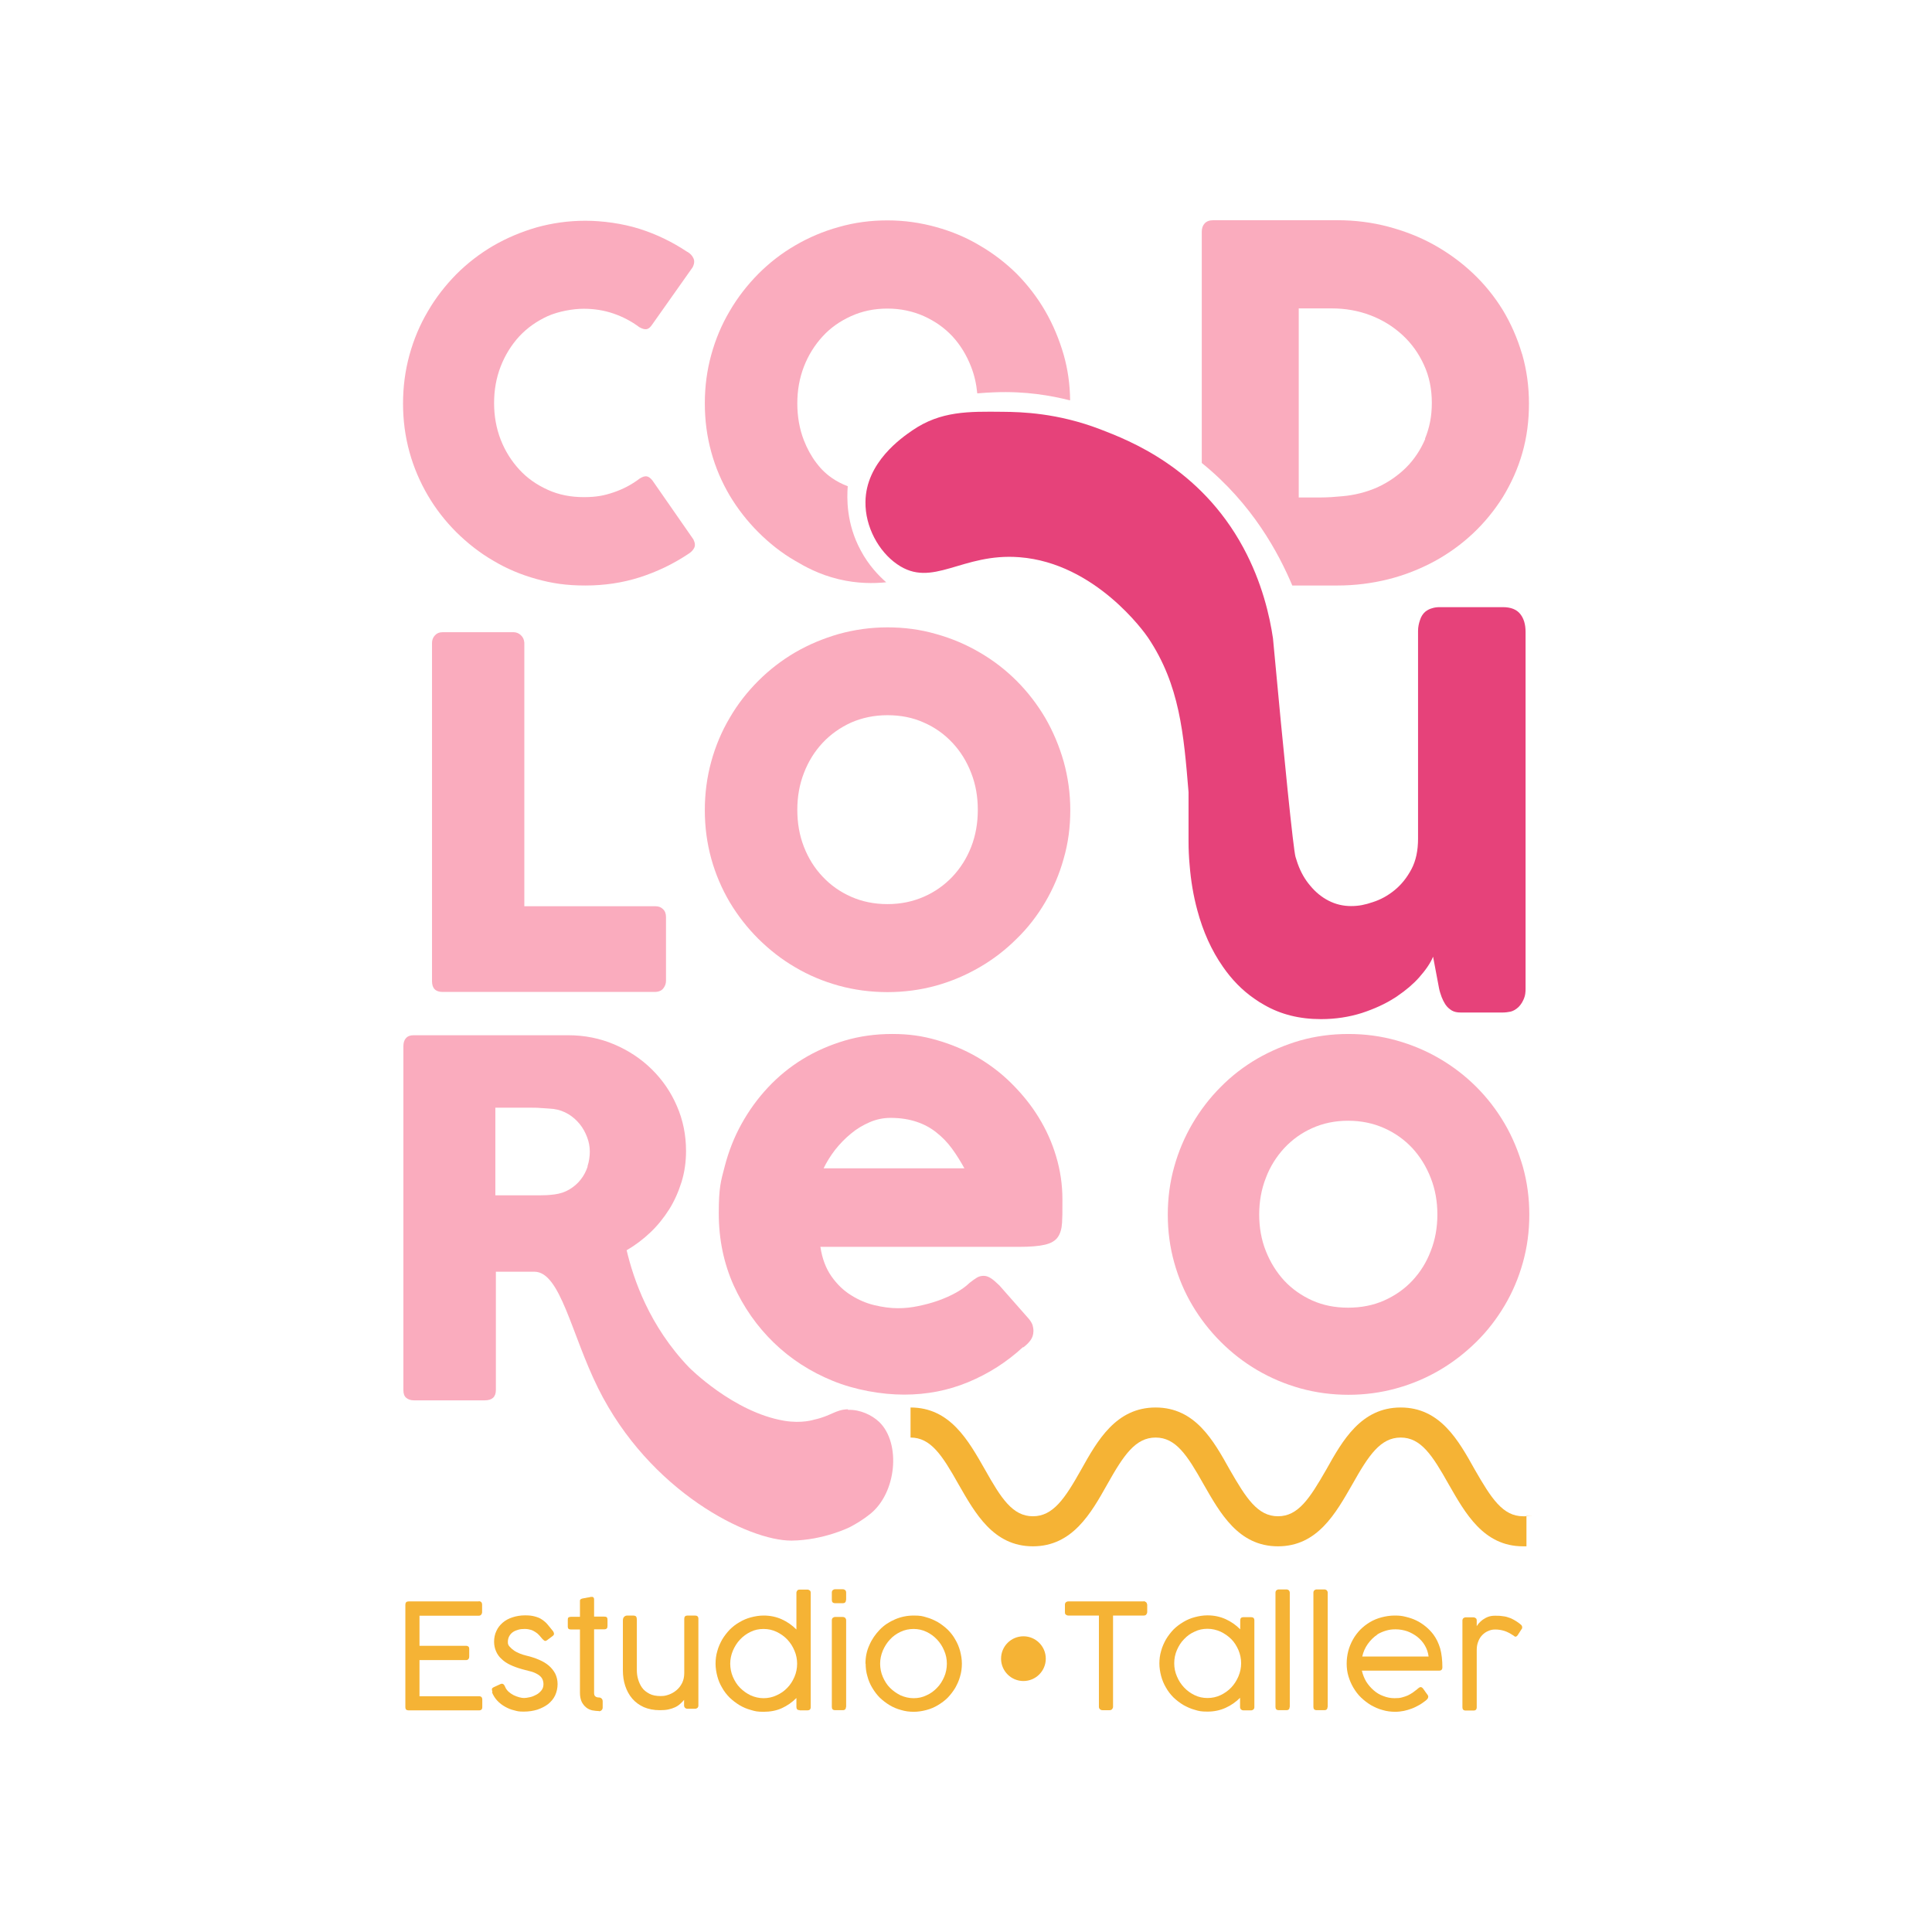 <svg xmlns="http://www.w3.org/2000/svg" id="Capa_1" data-name="Capa 1" viewBox="0 0 1080 1080"><defs><style>      .cls-1 {        fill: #faacbe;      }      .cls-1, .cls-2, .cls-3 {        stroke-width: 0px;      }      .cls-2 {        fill: #f5b335;      }      .cls-3 {        fill: #e6427a;      }    </style></defs><path class="cls-2" d="M853.3,847.4v17h-1.9c-22.1,0-32.3-18.5-41.6-34.7-9.1-16.2-15.5-26.1-26.8-26.1s-17.9,9.9-27,26.1c-9.3,16.2-19.5,34.7-41.6,34.7s-32.3-18.5-41.6-34.7c-9.1-16.2-15.5-26.1-26.8-26.1s-17.9,9.9-27,26.1c-9.1,16.2-19.5,34.7-41.6,34.7s-32.3-18.5-41.6-34.7c-9.1-16.2-15.5-26.1-26.8-26.1v-16.8c22.1,0,32.3,18.4,41.6,34.7,9.1,16.2,15.5,26.1,26.8,26.1s17.9-9.9,27-26.1c9.1-16.3,19.5-34.7,41.6-34.7s32.3,18.4,41.4,34.7c9.3,16.2,15.7,26.1,27,26.1s17.7-9.9,27-26.1c9.1-16.3,19.5-34.7,41.6-34.7s32.3,18.4,41.4,34.7c9.3,16.2,15.7,26.1,27,26.1s1.3,0,1.9-.2Z"></path><path class="cls-1" d="M473.9,787.8c-6.9.2-9.5,3.8-18.8,5.8,0,0-6.8,2.3-16.8.6-28.4-4.8-53.1-29.8-53.1-29.8-22.2-23.1-31.1-49.4-34.9-65.5,4.8-2.8,9.2-6.1,13.3-10,4.1-3.9,7.5-8.2,10.5-12.9,3-4.8,5.2-9.9,6.9-15.3,1.7-5.5,2.5-11.3,2.5-17.3,0-8.9-1.7-17.3-5.1-25.1-3.4-7.9-8.1-14.7-14.1-20.6-6-5.9-13-10.5-21-13.9-8-3.4-16.6-5.1-25.8-5.1h-86.2c-2,0-3.4.5-4.4,1.7-1,1.1-1.4,2.6-1.4,4.5v192.2c0,2,.5,3.4,1.6,4.3,1.1.9,2.5,1.4,4.3,1.4h39.6c4.1,0,6.2-1.9,6.2-5.8v-66.1h21.6c14.5.1,20.6,35,35.5,65,28.8,58.1,84.3,85.5,108.2,85.3,18.1-.2,32.7-7.6,32.7-7.6,3.8-2,7.5-4.3,11-7.1,15-11.7,17.6-39.7,5.3-51.6-4.2-4-10.8-7-17.4-6.8ZM328.5,652.1c-.9,2.7-2.2,5.2-3.9,7.3-1.7,2.2-3.8,4-6.3,5.5-2.5,1.5-5.3,2.4-8.4,2.8-1.5.2-2.9.3-4.2.4-1.2,0-2.7.1-4.3.1h-24.5v-49h18.4c2.6,0,5,0,7.1.2,2.2.1,4.5.3,7,.5,3,.4,5.8,1.4,8.3,2.9,2.5,1.5,4.6,3.4,6.4,5.6,1.8,2.2,3.1,4.7,4.1,7.3,1,2.6,1.5,5.3,1.5,8s-.4,5.6-1.3,8.3Z"></path><path class="cls-1" d="M850.8,197.8c-2.6-8.8-6.2-17-10.8-24.6-4.7-7.6-10.3-14.5-16.8-20.6-6.6-6.2-13.8-11.4-21.7-15.8-7.9-4.4-16.5-7.7-25.5-10.1-9.1-2.4-18.6-3.6-28.4-3.6h-69.3c-2.2,0-3.8.6-4.9,1.8-1.1,1.2-1.6,2.7-1.6,4.7v129.2c28.4,22.9,43.1,50.7,50.6,68.5h25.2c9.8,0,19.3-1.2,28.5-3.5,9.2-2.3,17.7-5.7,25.7-10,7.9-4.3,15.1-9.5,21.6-15.6,6.5-6.1,12.1-13,16.8-20.5,4.6-7.6,8.3-15.7,10.8-24.5,2.5-8.7,3.7-17.9,3.7-27.6s-1.3-18.9-3.8-27.6ZM796.7,245.4c-2.6,6.1-6.2,11.5-10.7,16-4.6,4.5-9.9,8.2-16,11-6.1,2.7-12.7,4.4-19.7,5-2,.1-4.1.4-6.2.5-2,.1-4.2.2-6.3.2h-11.8v-105.7h18.5c7.7,0,14.9,1.3,21.7,3.9,6.8,2.6,12.7,6.3,17.8,11,5.1,4.7,9.1,10.3,12,16.7,3,6.5,4.4,13.6,4.4,21.2s-1.3,13.9-3.8,20Z"></path><path class="cls-1" d="M384.3,140.8c1.5.9,2.6,2,3.3,3.5.7,1.4.6,3.1-.4,5.1l-22.6,32c-1,1.5-2,2.4-3.1,2.6-1.1.2-2.5-.2-4.1-1.1-4.4-3.3-9.2-5.8-14.4-7.6-5.2-1.8-10.8-2.7-16.7-2.7s-14,1.4-20.1,4.1c-6.1,2.8-11.4,6.5-15.9,11.3-4.4,4.8-7.9,10.4-10.4,16.8-2.5,6.4-3.7,13.3-3.7,20.5s1.2,14.1,3.7,20.5c2.5,6.4,6,11.9,10.4,16.7,4.4,4.8,9.7,8.5,15.9,11.3,6.1,2.8,12.9,4.1,20.1,4.1s11.5-.9,16.8-2.7c5.3-1.8,10.2-4.4,14.5-7.7,1.6-1,2.9-1.4,4-1.2,1.1.2,2.1,1,3.2,2.4l22.8,32.8c1,2,1.1,3.6.4,4.9-.7,1.3-1.8,2.4-3.3,3.3-8.4,5.6-17.4,9.9-27,13-9.7,3.1-19.8,4.6-30.5,4.6s-18.5-1.2-27.2-3.6c-8.7-2.4-16.8-5.8-24.3-10.3-7.6-4.4-14.4-9.8-20.6-15.9-6.2-6.2-11.5-13-15.9-20.5-4.4-7.5-7.9-15.6-10.3-24.3-2.4-8.7-3.6-17.7-3.6-27.1s1.2-18.5,3.6-27.2c2.4-8.7,5.8-16.8,10.3-24.4,4.4-7.6,9.8-14.5,15.9-20.7,6.2-6.2,13.1-11.5,20.6-15.9,7.6-4.4,15.7-7.8,24.3-10.3,8.7-2.4,17.7-3.7,27.2-3.7s20.7,1.5,30.2,4.5c9.5,3,18.4,7.3,26.8,12.9Z"></path><path class="cls-1" d="M598.1,223.8c-10.7-2.7-24.8-5.2-42.2-4.5-3,.1-6.2.3-9.6.6-.5-5.2-1.6-10.2-3.5-15-2.5-6.4-5.9-12-10.4-16.9-4.5-4.8-9.8-8.5-16-11.3-6.1-2.7-12.9-4.2-20.3-4.2s-14.1,1.4-20.3,4.2c-6.2,2.8-11.5,6.5-15.9,11.3-4.5,4.9-8,10.5-10.5,16.9-2.5,6.5-3.7,13.3-3.7,20.6s1.2,14.3,3.7,20.7c1.8,4.6,4.1,8.8,6.9,12.5.7.9,1.9,2.5,3.6,4.2,2.4,2.4,6.8,6.2,14,8.9-.5,6.4-.9,20.8,7.2,35.8,4.5,8.5,10.2,14.3,14.3,17.9-6.9.7-16.1.8-26.5-1.7-11.3-2.7-19.1-7.2-24.4-10.3-7.6-4.4-14.4-9.8-20.6-16-6.2-6.2-11.5-13-16-20.5-4.4-7.5-7.9-15.5-10.3-24.3-2.4-8.7-3.6-17.7-3.6-27.2s1.2-18.5,3.6-27.2c2.4-8.7,5.8-16.8,10.3-24.4,4.4-7.6,9.8-14.5,16-20.8,6.2-6.2,13-11.5,20.6-15.9,7.5-4.4,15.7-7.9,24.4-10.3,8.7-2.5,17.7-3.7,27.2-3.7s18.4,1.3,27.1,3.7c8.7,2.4,16.9,5.8,24.4,10.3,7.6,4.4,14.5,9.7,20.8,15.9,6.2,6.3,11.5,13.2,15.9,20.8,4.4,7.6,7.8,15.8,10.3,24.4,2.3,8.1,3.5,16.5,3.6,25.3Z"></path><path class="cls-1" d="M241.5,359.4c0-1.6.5-3,1.6-4.2,1.1-1.2,2.5-1.8,4.4-1.8h39.5c1.5,0,2.9.5,4.1,1.6,1.2,1.1,1.9,2.5,2,4.3v147.3h73.4c1.6,0,3,.5,4.1,1.6,1.2,1.1,1.7,2.6,1.7,4.5v35.6c0,1.5-.5,2.9-1.5,4.2-1,1.3-2.5,1.9-4.3,2h-119.1c-3.9,0-5.9-2-5.9-6v-189.3Z"></path><path class="cls-1" d="M394,452.9c0-9.4,1.2-18.5,3.6-27.2,2.4-8.7,5.8-16.8,10.3-24.4,4.4-7.6,9.8-14.5,16-20.7,6.2-6.2,13.1-11.5,20.6-15.9,7.6-4.4,15.7-7.8,24.4-10.3,8.7-2.4,17.7-3.7,27.2-3.7s18.4,1.2,27.1,3.7c8.7,2.4,16.9,5.9,24.4,10.3,7.6,4.4,14.5,9.7,20.7,15.9,6.2,6.2,11.5,13.1,16,20.7,4.4,7.6,7.8,15.7,10.3,24.4,2.4,8.7,3.7,17.7,3.7,27.2s-1.2,18.5-3.7,27.1c-2.4,8.7-5.9,16.8-10.3,24.3-4.4,7.5-9.7,14.4-16,20.5-6.2,6.2-13.1,11.5-20.7,15.9-7.6,4.4-15.7,7.9-24.4,10.3-8.7,2.4-17.8,3.6-27.1,3.6s-18.5-1.2-27.2-3.6c-8.7-2.4-16.8-5.8-24.4-10.3-7.6-4.4-14.4-9.8-20.6-15.9-6.2-6.2-11.5-13-16-20.5-4.4-7.5-7.9-15.6-10.3-24.3-2.4-8.7-3.6-17.7-3.6-27.1ZM445.7,452.7c0,7.4,1.2,14.3,3.7,20.7,2.5,6.4,6,12,10.5,16.7,4.5,4.8,9.8,8.5,15.9,11.2,6.1,2.7,12.9,4.1,20.3,4.1s14.1-1.4,20.3-4.1c6.2-2.7,11.5-6.5,16-11.2,4.5-4.8,8-10.3,10.5-16.7,2.5-6.4,3.7-13.3,3.7-20.7s-1.2-14.2-3.7-20.6c-2.5-6.5-6-12.1-10.5-16.9-4.5-4.8-9.8-8.6-16-11.3-6.2-2.8-13-4.1-20.3-4.1s-14.1,1.4-20.3,4.1c-6.1,2.8-11.4,6.5-15.9,11.3-4.5,4.8-8,10.4-10.5,16.9-2.5,6.4-3.7,13.3-3.7,20.6Z"></path><path class="cls-1" d="M652.8,679c0-9.3,1.2-18.3,3.6-26.8,2.4-8.6,5.8-16.6,10.2-24.1,4.4-7.5,9.7-14.4,15.8-20.5,6.1-6.2,12.9-11.4,20.4-15.8,7.5-4.3,15.5-7.7,24.1-10.2,8.6-2.4,17.5-3.6,26.9-3.6s18.2,1.2,26.8,3.6c8.6,2.4,16.7,5.8,24.2,10.2,7.5,4.4,14.3,9.6,20.5,15.8,6.2,6.2,11.4,13,15.8,20.5,4.4,7.5,7.7,15.6,10.2,24.1,2.4,8.6,3.6,17.5,3.6,26.8s-1.2,18.3-3.6,26.8c-2.4,8.6-5.8,16.6-10.2,24-4.4,7.4-9.6,14.2-15.8,20.3-6.2,6.1-13,11.4-20.5,15.8-7.5,4.4-15.5,7.8-24.2,10.2-8.6,2.4-17.6,3.6-26.8,3.6s-18.3-1.2-26.9-3.6c-8.6-2.4-16.6-5.8-24.1-10.2-7.5-4.4-14.3-9.7-20.4-15.8-6.1-6.1-11.4-12.9-15.8-20.3-4.4-7.4-7.8-15.4-10.2-24-2.4-8.6-3.6-17.5-3.6-26.8ZM703.9,678.9c0,7.3,1.2,14.1,3.7,20.4,2.5,6.3,5.9,11.8,10.3,16.6,4.4,4.7,9.7,8.4,15.7,11.1,6.1,2.7,12.7,4,20,4s14-1.3,20.1-4c6.1-2.7,11.4-6.4,15.8-11.1,4.4-4.7,7.9-10.2,10.3-16.6,2.5-6.3,3.7-13.1,3.7-20.4s-1.2-14-3.7-20.4c-2.5-6.4-5.9-11.9-10.3-16.7-4.4-4.7-9.7-8.5-15.8-11.2-6.1-2.7-12.8-4.1-20.1-4.1s-14,1.4-20,4.1c-6.1,2.7-11.3,6.5-15.7,11.2-4.4,4.8-7.9,10.3-10.3,16.7-2.5,6.4-3.7,13.2-3.7,20.4Z"></path><path class="cls-1" d="M571.8,753.1c-9,8.3-19.2,14.8-30.5,19.5-11.3,4.7-23.2,7-35.9,7s-27.4-2.6-39.9-7.7c-12.5-5.1-23.5-12.2-32.9-21.3-9.4-9.1-16.9-19.8-22.5-32.1-5.5-12.3-8.3-25.7-8.3-40.2s1.1-17.8,3.3-26.2c2.2-8.5,5.3-16.4,9.4-23.8,4.1-7.4,9-14.2,14.8-20.4,5.8-6.2,12.3-11.5,19.5-15.9,7.2-4.4,15-7.8,23.4-10.3,8.4-2.5,17.3-3.7,26.6-3.7s16.8,1.1,24.8,3.4c8,2.3,15.5,5.4,22.6,9.5,7,4.1,13.5,9,19.3,14.8,5.8,5.8,10.9,12,15.1,18.9,4.2,6.8,7.5,14.1,9.8,21.9,2.3,7.7,3.5,15.7,3.5,23.9s0,9.7-.2,13.1c-.2,3.4-1,6.1-2.4,8.1-1.4,2-3.8,3.4-7.2,4.2-3.3.8-8.2,1.2-14.7,1.2h-110.8c1,6.6,3.1,12.1,6.2,16.5,3.1,4.4,6.7,7.9,10.9,10.5,4.1,2.6,8.5,4.5,13.1,5.6,4.6,1.1,9,1.7,13.1,1.7s7.5-.4,11.4-1.2c3.9-.8,7.7-1.8,11.3-3.1,3.6-1.3,7-2.8,10-4.5,3-1.7,5.5-3.5,7.3-5.3,1.6-1.3,3.1-2.3,4.2-3,1.2-.7,2.4-1,3.8-1s2.7.5,4.1,1.4c1.4.9,2.9,2.3,4.7,4l16.3,18.5c1.1,1.3,1.8,2.5,2.2,3.6.3,1.1.5,2.2.5,3.3,0,2.1-.6,3.8-1.7,5.3-1.1,1.5-2.5,2.8-4,3.9ZM497.8,624.9c-4,0-7.9.8-11.6,2.4-3.7,1.6-7.3,3.7-10.5,6.4-3.3,2.7-6.2,5.7-8.9,9.1-2.6,3.4-4.7,6.8-6.4,10.3h78.7c-2.2-4-4.5-7.7-7-11.1-2.5-3.4-5.4-6.4-8.6-8.9-3.2-2.6-6.9-4.6-11.1-6-4.2-1.4-9-2.2-14.5-2.2Z"></path><path class="cls-3" d="M852.8,353.2v199.6c0,1.3,0,3.7-1.3,6.3-.8,1.8-1.9,3.1-2.7,3.9-1.4,1.3-2.8,2.1-4.3,2.5-1.5.3-3,.5-4.4.5h-23.6c-1.9,0-3.5-.3-4.9-1.1-1.3-.8-2.5-1.8-3.4-3.1-.1-.2-.3-.4-.4-.6-.7-1.1-1.3-2.3-1.9-3.8-.6-1.7-1.2-3.4-1.5-5.1l-3.3-17.5c-1.5,3.7-4.2,7.5-7.8,11.6-3.3,3.7-7.3,7.1-12,10.3-.5.4-1,.7-1.5,1-5.4,3.5-11.6,6.3-18.6,8.6-7,2.2-14.6,3.4-22.8,3.4-11.9,0-22.4-2.6-31.6-7.9-2-1.1-3.9-2.3-5.7-3.6-6.8-4.7-12.6-10.7-17.5-17.8-6.3-9-11.1-19.6-14.3-31.6-2.2-8.1-3.6-16.5-4.3-25.3-.4-4.3-.6-8.8-.6-13.3v-27.4c-2.7-32.6-4.9-59.9-22.6-86.3-1.9-2.9-29.5-41.7-71.8-45-32.4-2.6-48.7,17.7-68.5,3.9-10.3-7.1-17.9-20.9-17.7-34.8.2-22.2,20.4-36,26.2-40,15.9-10.9,31.4-10.6,50.7-10.4,10.3.1,30.4.6,54.4,9.8,15.8,6.1,55.7,21.3,79.9,66.1,10.6,19.6,14.8,38.5,16.6,50.7,6.3,68.2,11.4,118.1,12.6,122.2.6,2,1.3,4,1.3,4,1.7,4.7,4,8.7,7,12.2,2.9,3.5,6.3,6.3,10.2,8.3,3.9,2,8.1,3,12.5,3s7.8-.7,12.2-2.2c4.4-1.4,8.4-3.6,12.2-6.7,3.8-3.1,6.9-7,9.4-11.7,2.5-4.7,3.7-10.4,3.7-17.1v-116.1c0-2.1.4-4.1,1.1-6.1.6-2,1.7-3.6,3-4.7,1.3-1,2.6-1.6,3.8-1.9,1.2-.4,2.6-.6,4.2-.6h35.3c4.5,0,7.7,1.3,9.7,3.8,2,2.5,3,5.8,3,10Z"></path><g><path class="cls-2" d="M267.6,895.1c1.3,0,1.9.7,1.9,2v4.1c0,.5-.2,1-.5,1.4-.3.4-.8.6-1.5.6h-33v16.8h26c.5,0,.9.1,1.3.4.4.3.5.8.5,1.5v4.2c0,.5-.1.9-.4,1.3-.3.4-.8.6-1.4.6h-26v20.2h33.2c1.3,0,1.9.6,1.9,1.9v4.2c0,1.2-.6,1.8-1.8,1.8h-39.4c-1.2,0-1.8-.6-1.8-1.7v-57.3c0-1.3.6-1.9,1.8-1.9h39.3Z"></path><path class="cls-2" d="M275.3,945.8c-.1-.4-.2-.7-.3-1,0-.3,0-.5,0-.7,0-.2.2-.3.3-.5.1-.1.4-.3.6-.4l3.9-1.8c.7-.3,1.2-.2,1.6.1.4.3.7.8.9,1.3.4,1.1,1.1,2,1.9,2.8.9.8,1.9,1.5,2.9,2,1,.5,2.1.9,3.2,1.2,1.1.3,2,.4,2.7.4s2.2-.2,3.4-.5c1.3-.3,2.4-.8,3.5-1.4,1.1-.6,2-1.4,2.8-2.4.8-1,1.1-2.2,1.1-3.5s-.4-2.7-1.1-3.6c-.7-.9-1.6-1.6-2.8-2.2-1.1-.6-2.4-1.1-3.8-1.4-1.4-.4-2.8-.7-4.2-1.1-2.5-.7-4.7-1.5-6.6-2.4-1.9-.9-3.6-2-4.9-3.3-1.4-1.2-2.4-2.7-3.1-4.3-.7-1.6-1.1-3.4-1.1-5.4s.4-4.2,1.3-6c.8-1.8,2-3.3,3.5-4.6,1.5-1.3,3.3-2.3,5.5-3,2.1-.7,4.5-1.1,7-1.1s3.9.2,5.4.6c1.5.4,2.9.9,4,1.7,1.2.8,2.3,1.7,3.2,2.8s2,2.4,3.1,3.8c.3.5.5,1,.5,1.4,0,.4-.2.8-.7,1.2l-3.2,2.4c-.6.4-1.1.5-1.4.3-.3-.2-.7-.5-1.1-.9-.6-.7-1.2-1.4-1.8-2.1-.6-.7-1.3-1.3-2.1-1.8-.8-.5-1.6-1-2.6-1.3-1-.3-2.1-.5-3.5-.5s-2.4.1-3.5.4c-1.1.3-2.1.7-3,1.3-.9.6-1.6,1.4-2.1,2.3-.5.9-.8,2-.8,3.3s.3,1.8,1,2.6c.7.8,1.5,1.5,2.5,2.2,1,.7,2.1,1.2,3.3,1.7,1.2.5,2.4.8,3.5,1.1,2.6.6,5,1.4,7.1,2.3,2.1.9,4,2,5.5,3.3,1.5,1.3,2.7,2.8,3.6,4.5.8,1.7,1.3,3.6,1.3,5.8s-.5,4.5-1.4,6.4c-.9,1.9-2.3,3.5-3.9,4.8-1.7,1.3-3.7,2.3-6,3.1-2.3.7-4.8,1.1-7.6,1.1s-3.5-.2-5.3-.7c-1.8-.4-3.5-1.1-5.1-2s-3.1-2-4.4-3.4c-1.3-1.4-2.3-3-3-4.8Z"></path><path class="cls-2" d="M334.9,956.5c-1.3,0-2.5-.2-3.8-.4-1.3-.3-2.4-.8-3.4-1.6-1-.8-1.8-1.8-2.5-3.1-.6-1.3-1-3-1-5v-35.5h-4.8c-.7,0-1.2-.1-1.5-.3-.3-.2-.5-.7-.5-1.4v-3.8c0-.7.2-1.2.5-1.3.3-.2.8-.3,1.5-.3h4.8v-8.7c0-.5,0-.8.3-1,.2-.2.5-.4,1-.5.2,0,.5-.1,1-.2.5,0,1-.2,1.6-.3.7-.1,1.4-.2,2.1-.4.5,0,.8,0,1.1,0,.3.1.5.3.6.5.1.2.2.5.2.8,0,.3,0,.6,0,.9v8.8h5.7c.6,0,1.1.1,1.4.4.3.3.4.8.4,1.5v3.2c0,.7-.1,1.2-.4,1.5-.3.3-.7.5-1.4.5h-5.7v35.5c0,1,.2,1.6.7,2,.5.4,1.1.6,1.9.6s1.1.2,1.6.6c.4.4.6.9.6,1.6v3.4c0,.6-.2,1.1-.6,1.5-.4.4-.9.6-1.5.6Z"></path><path class="cls-2" d="M382.7,949.9c-.8,1-1.6,1.8-2.5,2.6-.9.8-1.8,1.4-2.9,1.9-1.1.5-2.3.9-3.7,1.2-1.4.3-3,.4-4.8.4-3.4,0-6.3-.6-8.9-1.7-2.6-1.2-4.7-2.7-6.5-4.8-1.7-2-3-4.4-3.9-7.1-.9-2.7-1.3-5.6-1.3-8.7v-27.8c0-.9.2-1.6.7-2.1.5-.5,1.1-.7,1.8-.7h3c1,0,1.7.2,1.9.6.3.4.4,1.1.4,2v28c0,1.6.2,3.3.7,5,.5,1.7,1.2,3.3,2.2,4.7,1,1.4,2.4,2.5,4.1,3.4,1.7.9,3.8,1.3,6.2,1.3s3.1-.3,4.7-.8c1.6-.6,3-1.4,4.3-2.5,1.3-1.1,2.3-2.4,3.1-4,.8-1.6,1.2-3.5,1.2-5.6v-30.3c0-1.2.6-1.8,1.8-1.8h4.2c1.3,0,1.9.6,1.9,1.8v48.5c0,.5-.2,1-.5,1.3-.4.3-.8.5-1.3.5h-4.3c-.6,0-1-.2-1.4-.5-.3-.4-.5-.8-.5-1.3v-3.4Z"></path><path class="cls-2" d="M447,956c-1.2,0-1.8-.6-1.8-1.8v-5c-2.4,2.4-5.1,4.3-8.2,5.7-3.1,1.4-6.5,2-10.1,2s-4.8-.3-7.1-1c-2.3-.6-4.4-1.5-6.4-2.7-2-1.2-3.8-2.6-5.5-4.2-1.6-1.6-3.1-3.5-4.2-5.5-1.2-2-2.1-4.1-2.7-6.4-.6-2.3-1-4.7-1-7.1s.3-4.8,1-7.1c.6-2.3,1.6-4.4,2.7-6.4,1.2-2,2.6-3.8,4.2-5.5,1.6-1.6,3.5-3.1,5.5-4.2,2-1.2,4.1-2.1,6.4-2.7,2.3-.6,4.6-1,7.1-1,3.6,0,7,.7,10.1,2.1,3.1,1.4,5.8,3.3,8.2,5.7v-20.5c0-.5.2-.9.5-1.3.3-.4.8-.5,1.4-.5h4.3c.5,0,.9.2,1.3.5.4.3.5.8.5,1.3v63.9c0,1.2-.6,1.8-1.9,1.8h-4.2ZM445.6,930c0-2.5-.5-5-1.5-7.3-1-2.4-2.3-4.4-4-6.2-1.7-1.8-3.7-3.2-6-4.3-2.3-1.1-4.7-1.6-7.3-1.6s-5,.5-7.2,1.6c-2.3,1.1-4.2,2.5-5.9,4.3-1.7,1.8-3,3.9-4,6.2-1,2.4-1.5,4.8-1.5,7.3s.5,5.1,1.5,7.4c1,2.3,2.3,4.4,4,6.1,1.7,1.7,3.6,3.1,5.9,4.2,2.2,1,4.7,1.6,7.2,1.6s5-.5,7.3-1.6c2.3-1,4.3-2.4,6-4.2,1.7-1.7,3-3.8,4-6.1s1.5-4.8,1.5-7.4Z"></path><path class="cls-2" d="M472.9,894.4c0,1.2-.6,1.8-1.8,1.8h-4.2c-1.3,0-1.9-.6-1.9-1.8v-4.2c0-.5.2-1,.5-1.3.4-.3.8-.5,1.3-.5h4.3c.6,0,1,.2,1.4.5.3.3.5.8.5,1.3v4.2ZM472.9,954.2c0,1.2-.6,1.8-1.8,1.8h-4.2c-1.3,0-1.9-.6-1.9-1.8v-48.5c0-.5.2-1,.5-1.3.4-.3.8-.5,1.3-.5h4.3c.6,0,1,.2,1.4.5.3.4.5.8.5,1.3v48.5Z"></path><path class="cls-2" d="M483.8,930c0-3.7.7-7.2,2.2-10.4,1.4-3.3,3.4-6.1,5.8-8.6,2.4-2.5,5.3-4.4,8.6-5.8,3.3-1.4,6.7-2.1,10.4-2.1s4.8.3,7.1,1c2.3.6,4.4,1.6,6.4,2.7,2,1.2,3.8,2.6,5.5,4.2,1.6,1.6,3.1,3.5,4.2,5.5,1.2,2,2.1,4.2,2.7,6.4.6,2.3,1,4.7,1,7.1s-.3,4.8-1,7.1c-.6,2.3-1.6,4.4-2.7,6.4-1.2,2-2.6,3.8-4.2,5.5-1.6,1.6-3.5,3-5.5,4.2-2,1.2-4.1,2.1-6.4,2.7-2.3.6-4.6,1-7.1,1s-4.8-.3-7.1-1c-2.3-.6-4.4-1.5-6.4-2.7-2-1.2-3.8-2.6-5.5-4.2-1.6-1.6-3-3.5-4.2-5.5-1.2-2-2.1-4.1-2.7-6.4-.7-2.3-1-4.7-1-7.1ZM492,930c0,2.6.5,5.1,1.5,7.4,1,2.3,2.3,4.4,4,6.1,1.7,1.7,3.7,3.1,5.9,4.2,2.3,1,4.7,1.6,7.3,1.6s5-.5,7.2-1.6c2.3-1,4.2-2.4,5.9-4.2,1.7-1.7,3-3.8,4-6.1,1-2.3,1.5-4.8,1.5-7.4s-.5-5-1.5-7.3c-1-2.4-2.3-4.4-4-6.2s-3.6-3.2-5.9-4.3c-2.3-1.1-4.7-1.6-7.2-1.6s-5,.5-7.3,1.6c-2.3,1.1-4.3,2.5-5.9,4.3-1.7,1.8-3,3.9-4,6.2-1,2.4-1.5,4.8-1.5,7.3Z"></path><path class="cls-2" d="M639.3,895.1c.5,0,.9.2,1.3.5.4.3.6.8.7,1.4v4.1c0,.5-.2,1-.5,1.4-.3.4-.8.6-1.5.6h-17.1v51c0,.5-.2.9-.5,1.3-.3.4-.8.6-1.4.6h-4.1c-.5,0-.9-.2-1.3-.5-.4-.4-.6-.8-.6-1.4v-51h-17.1c-.5,0-1-.2-1.4-.5-.4-.3-.5-.8-.5-1.5v-4.1c0-.5.2-1,.5-1.3.4-.3.8-.5,1.4-.5h42.1Z"></path><path class="cls-2" d="M693.3,949c-2.4,2.4-5.1,4.3-8.2,5.7-3.1,1.4-6.5,2.1-10.1,2.1s-4.8-.3-7.1-1c-2.3-.6-4.4-1.6-6.4-2.7-2-1.2-3.8-2.6-5.5-4.2-1.6-1.6-3.1-3.5-4.2-5.5-1.2-2-2.1-4.2-2.7-6.4-.6-2.3-1-4.7-1-7.1s.3-4.8,1-7.1c.6-2.3,1.6-4.4,2.7-6.4,1.2-2,2.6-3.8,4.2-5.5,1.6-1.6,3.5-3,5.5-4.2,2-1.2,4.1-2.1,6.4-2.7,2.3-.6,4.6-1,7.1-1,3.6,0,7,.7,10.1,2.1,3.1,1.4,5.8,3.3,8.2,5.7v-5c0-1.2.6-1.8,1.8-1.8h4.2c1.3,0,1.9.6,1.9,1.8v48.5c0,.5-.2,1-.5,1.3-.4.3-.8.5-1.3.5h-4.3c-.6,0-1-.2-1.4-.5-.3-.4-.5-.8-.5-1.3v-5.1ZM693.8,929.8c0-2.6-.5-5-1.5-7.4-1-2.3-2.3-4.4-4-6.1-1.7-1.7-3.7-3.1-6-4.2-2.3-1-4.7-1.6-7.3-1.6s-5,.5-7.2,1.6c-2.3,1-4.2,2.4-5.9,4.2-1.7,1.7-3,3.8-4,6.1-1,2.3-1.5,4.8-1.5,7.4s.5,5,1.5,7.3c1,2.4,2.3,4.4,4,6.2,1.7,1.8,3.6,3.2,5.9,4.3,2.2,1.1,4.7,1.6,7.2,1.6s5-.5,7.3-1.6c2.3-1.1,4.3-2.5,6-4.3,1.7-1.8,3-3.9,4-6.2,1-2.4,1.5-4.8,1.5-7.3Z"></path><path class="cls-2" d="M720.9,954.2c0,1.2-.6,1.8-1.8,1.8h-4.2c-1.3,0-1.9-.6-1.9-1.8v-63.9c0-.5.2-1,.5-1.3.4-.3.8-.5,1.3-.5h4.3c.6,0,1,.2,1.4.5.3.4.5.8.5,1.3v63.9Z"></path><path class="cls-2" d="M742.1,954.2c0,1.2-.6,1.8-1.8,1.8h-4.2c-1.3,0-1.9-.6-1.9-1.8v-63.9c0-.5.2-1,.5-1.3.4-.3.8-.5,1.3-.5h4.3c.6,0,1,.2,1.4.5.3.4.5.8.5,1.3v63.9Z"></path><path class="cls-2" d="M792.5,944c.2-.2.5-.4.8-.6.3-.2.6-.3.9-.3s.8.2,1.2.7c.5.7,1,1.3,1.3,1.8.3.5.6.8.8,1.1.2.3.4.5.5.7.1.2.2.3.3.5,0,.2.1.4.1.6s-.1.6-.3,1c-.2.3-.6.7-1.2,1.2-1.2.9-2.4,1.8-3.7,2.5s-2.6,1.4-4,1.9c-1.4.5-2.9,1-4.4,1.3-1.5.3-3.2.5-4.9.5-2.4,0-4.8-.3-7.1-1-2.3-.6-4.4-1.6-6.4-2.7-2-1.2-3.8-2.6-5.5-4.2-1.7-1.6-3.1-3.5-4.3-5.5-1.2-2-2.1-4.1-2.8-6.4-.7-2.3-1-4.7-1-7.1s.3-4.8.9-7.1c.6-2.3,1.5-4.4,2.6-6.4,1.1-2,2.5-3.8,4.1-5.5,1.6-1.6,3.4-3,5.4-4.2,2-1.2,4.2-2.1,6.5-2.7,2.3-.6,4.8-1,7.4-1s4.1.2,6.1.7,4,1.1,5.8,2c1.9.9,3.6,2,5.2,3.3,1.6,1.3,3.1,2.8,4.4,4.5,1.8,2.4,3,5,3.9,8,.8,3,1.2,6.5,1.2,10.4,0,1.3-.6,1.9-1.8,1.9h-43.2c.5,2.2,1.3,4.2,2.4,6.1,1.2,1.9,2.6,3.5,4.2,4.9,1.6,1.4,3.4,2.5,5.4,3.2,2,.8,4.1,1.2,6.2,1.2s2.9-.1,4.1-.4c1.2-.3,2.3-.7,3.3-1.1,1-.5,1.9-1,2.8-1.6.8-.6,1.7-1.3,2.5-1.9h0ZM770,913.7c-2.1,1.4-3.9,3.2-5.4,5.3-1.5,2.1-2.5,4.4-3.1,7h37.1c-.3-2.3-1-4.3-2.1-6.2-1.1-1.9-2.5-3.4-4.2-4.8-1.7-1.3-3.5-2.3-5.6-3.1-2.1-.7-4.3-1.1-6.5-1.1s-3.5.2-5.3.7c-1.7.5-3.4,1.2-4.9,2.1Z"></path><path class="cls-2" d="M825.3,909.4c.3-.6.8-1.3,1.4-2,.6-.7,1.4-1.4,2.2-2,.9-.6,1.9-1.2,3-1.6,1.1-.4,2.4-.6,3.7-.6s2.8,0,4,.2c1.2.1,2.3.3,3.4.7,1.1.3,2.1.7,3.1,1.3,1,.5,2,1.2,3.1,2,.3.2.7.6,1.1.9.4.4.6.8.6,1.4s0,.6-.2.8l-2.4,3.7c-.4.5-.8.7-1.1.7s-.4,0-.6-.2-.4-.3-.7-.5c-1.7-1.1-3.3-2-4.9-2.5-1.6-.5-3.3-.8-5.1-.8s-2.7.3-3.9.8c-1.3.5-2.4,1.3-3.3,2.2-1,1-1.8,2.2-2.3,3.6-.6,1.4-.9,3-.9,4.8v32.1c0,1.2-.6,1.8-1.8,1.8h-4.3c-1.3,0-1.9-.6-1.9-1.8v-48.5c0-.5.2-1,.5-1.3.4-.3.8-.5,1.3-.5h4.3c.6,0,1,.2,1.4.5s.5.8.5,1.3v3.7Z"></path></g><circle class="cls-2" cx="572.1" cy="927.2" r="12.5"></circle></svg>